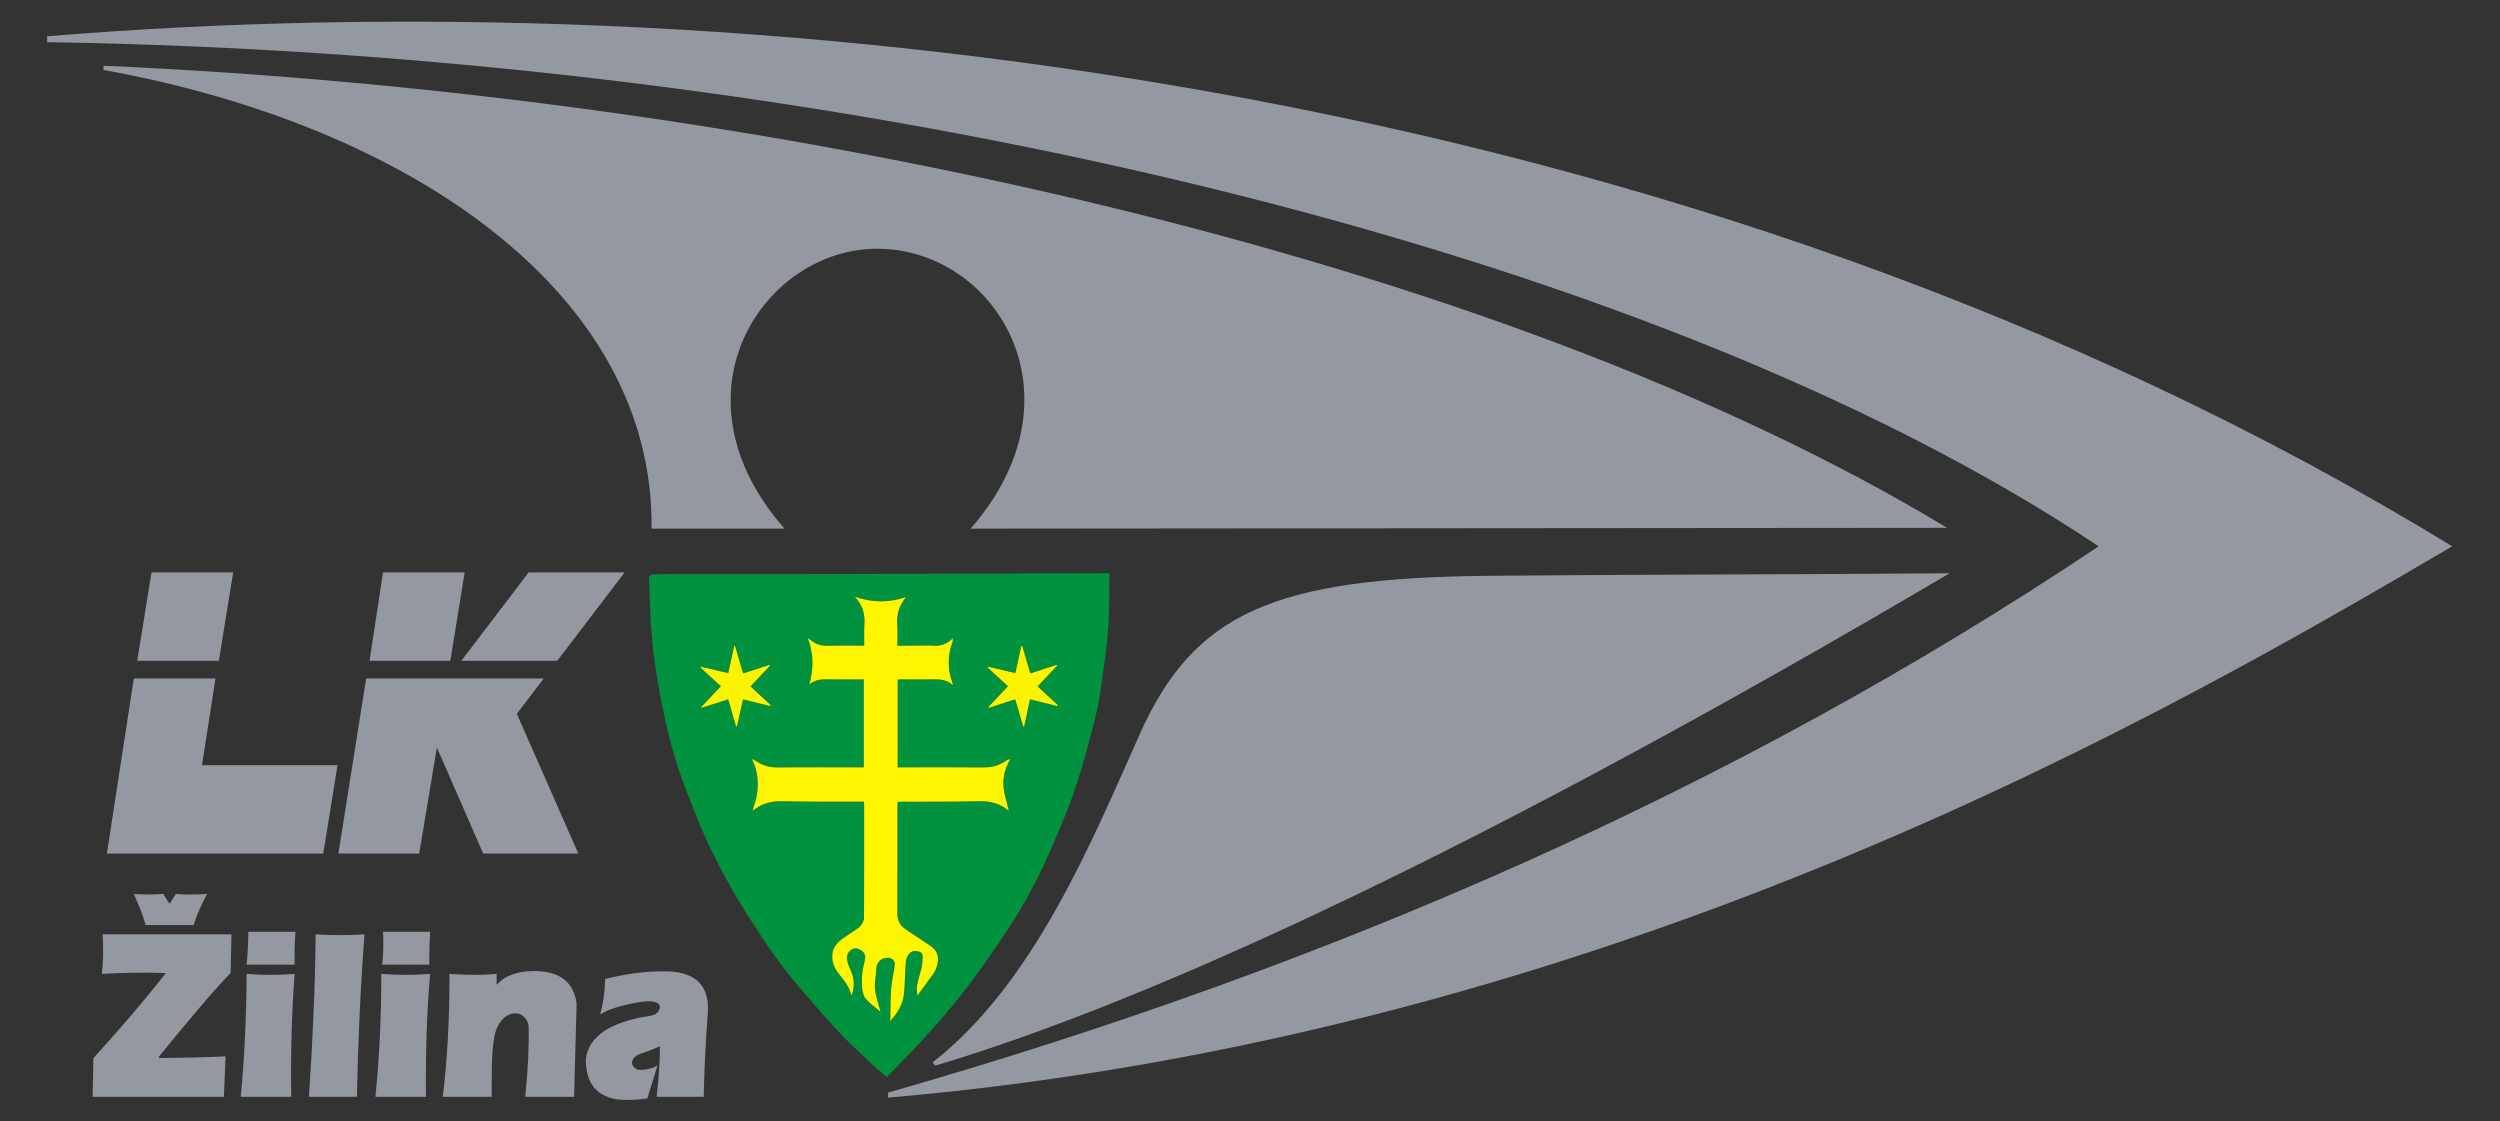<?xml version="1.0" encoding="UTF-8" standalone="no"?>
<svg xmlns="http://www.w3.org/2000/svg" xmlns:xlink="http://www.w3.org/1999/xlink" xmlns:serif="http://www.serif.com/" width="100%" height="100%" viewBox="0 0 16500 7401" version="1.1" xml:space="preserve" style="fill-rule:evenodd;clip-rule:evenodd;stroke-linejoin:round;stroke-miterlimit:2;">
    <rect x="0" y="0" width="16500" height="7401" fill="#333333" stroke="none"/>
    <g id="core" transform="matrix(1,0,0,1,311,139.5)">
        <g transform="matrix(5.556,0,0,5.555,0,0)">
            <path d="M999,1279C1862.23,1204.67 2525.12,818.69 2857,624C1940.32,63.044 812.389,-49.134 0,18L0,25C934.793,39.326 1897.5,263.549 2437,624C2007.29,911.672 1523.81,1122.96 999,1273L999,1279Z" style="fill:rgb(148,152,161);"></path>
        </g>
        <g transform="matrix(5.556,0,0,5.555,0,0)">
            <path d="M1055,1241C1313.03,1163.97 1705.91,982.816 2260,656C2051.11,657.649 1906.07,657.26 1713,659C1456.94,661.307 1362.45,703.245 1298,847C1241.48,973.076 1173.17,1142.5 1052,1237L1055,1241Z" style="fill:rgb(148,152,161);"></path>
        </g>
        <g transform="matrix(5.556,0,0,5.555,0,0)">
            <path d="M67,53L67,58C432.734,124.216 721.404,324.389 718,603L876,603C734.947,442.702 851.703,269.353 987.435,270.412C1126.95,271.501 1234.85,445.122 1097,603L2257,602C1719.8,277.56 847.5,87.294 67,53Z" style="fill:rgb(148,152,161);"></path>
        </g>
    </g>
    <g id="text" transform="matrix(5.556,0,0,5.555,311,139.5)">
        <g id="zilina">
            <g id="a">
                <path d="M663,1138C662.272,1156.25 660.037,1169.46 657,1180C666.087,1174.78 678.078,1169.65 707,1165C718.249,1163.82 726.628,1164.79 728,1171C727.412,1176.67 724.143,1180.91 715,1182C669.527,1189.09 643.336,1205.84 640,1233C639.897,1257.21 648.277,1275.67 676,1281C686.731,1282.21 698.956,1281.98 713,1280L725,1241C717.587,1244.83 709.909,1246.4 702,1246C690.971,1241.48 692.744,1230.53 706.388,1226.31C716.189,1223.27 726.325,1218.55 728,1218C727.907,1237.15 726.489,1257.2 724,1278L780,1278C780.577,1247.56 782.093,1214.05 785,1176C786.097,1146.52 771.057,1130.34 738,1129C710.431,1128.43 686.027,1132.26 663,1138Z" style="fill:rgb(148,152,161);"></path>
            </g>
            <g id="n">
                <path d="M478,1132C478.049,1187.24 475.212,1235.5 470,1278L528,1278C528.336,1257.64 527.403,1227.08 531.203,1206.87C535.322,1184.96 549.102,1178.34 556,1179C562.383,1177.76 571.769,1185.39 572,1195C572.505,1216.07 571.51,1242.66 568,1278L626,1278C627.188,1233.39 628.215,1195.32 629,1167C625.109,1140.84 608.879,1131.15 587,1129C575.883,1127.91 548.83,1127.81 534,1145L534,1132C517.403,1133.58 498.743,1133.44 478,1132Z" style="fill:rgb(148,152,161);"></path>
            </g>
            <g id="i">
                <path d="M399,1082C399.807,1095.12 399.529,1108.13 398,1121L454,1121C453.838,1109.63 454.042,1097.05 455,1082L399,1082Z" style="fill:rgb(148,152,161);"></path>
                <path d="M397,1132C396.983,1185.07 394.505,1233.46 390,1278L450,1278C449.542,1227.63 450.833,1178.66 455,1132C435.168,1133.55 415.853,1133.48 397,1132Z" style="fill:rgb(148,152,161);"></path>
            </g>
            <g id="l">
                <path d="M319,1085C318.311,1150.51 315.249,1214.61 311,1278L368,1278C369.258,1214.45 372.074,1150.2 377,1085C358.448,1086.27 339.129,1086.3 319,1085Z" style="fill:rgb(148,152,161);"></path>
            </g>
            <g id="i1" serif:id="i">
                <path d="M239,1082C238.926,1095.64 238.219,1108.6 237,1121L294,1121C293.67,1105.95 294.208,1093.59 295,1082L239,1082Z" style="fill:rgb(148,152,161);"></path>
                <path d="M237,1132C236.603,1187.61 234.099,1235.66 230,1278L290,1278C289.268,1229.53 290.354,1180.89 294,1132C273.766,1133.54 254.834,1133.49 237,1132Z" style="fill:rgb(148,152,161);"></path>
            </g>
            <g id="z">
                <path d="M66,1085L219,1085L218,1131C200.525,1148.41 169.539,1185.22 133,1230L133,1232C160.053,1231.74 186.512,1231.14 212,1230L210,1278L54,1278L55,1232C85.058,1198.98 113.94,1165.65 141,1131C116.757,1130.13 91.445,1130.44 65,1132C66.594,1118.41 67.042,1102.93 66,1085Z" style="fill:rgb(148,152,161);"></path>
                <path d="M103,1037C114.19,1037.85 125.829,1037.89 138,1037L145,1048L146,1048L153,1037C163.573,1037.95 175.943,1037.93 190,1037C183.21,1049.62 177.723,1061.98 174,1074L117,1074C114.149,1062.97 109.019,1050.3 103,1037Z" style="fill:rgb(148,152,161);"></path>
            </g>
        </g>
        <g id="lk">
            <g id="k">
                <path d="M379,781L590,781L558,823L631,989L518,989L463,863L442,989L346,989L379,781Z" style="fill:rgb(148,152,161);"></path>
                <path d="M572,655L686,655L606,760L492,760L572,655Z" style="fill:rgb(148,152,161);"></path>
                <path d="M399,655L496,655L479,760L383,760L399,655Z" style="fill:rgb(148,152,161);"></path>
            </g>
            <g id="l1" serif:id="l">
                <path d="M103,781L200,781L184,884L345,884L328,989L71,989L103,781Z" style="fill:rgb(148,152,161);"></path>
                <path d="M124,655L107,760L204,760L221,655L124,655Z" style="fill:rgb(148,152,161);"></path>
            </g>
        </g>
    </g>
    <g id="sign" transform="matrix(5.556,0,0,5.555,311,139.5)">
        <path d="M715.053,659.348C716.907,658.254 718.729,657.087 720.554,657.081C755.049,656.972 789.544,657 824.039,657C849.203,657 874.366,657.057 899.529,656.99C1017.8,656.679 1136.07,656.333 1254.33,656.001C1256.63,655.994 1258.93,656 1261.59,656C1261.75,657.889 1262,659.33 1261.98,660.766C1261.67,679.552 1261.98,698.377 1260.8,717.11C1259.7,734.694 1257.39,752.23 1254.95,769.695C1252.36,788.27 1250.2,807.038 1245.69,825.185C1238.19,855.379 1230.13,885.542 1220.11,914.973C1211.06,941.565 1199.61,967.395 1188.25,993.133C1173.57,1026.4 1155.67,1058.03 1135.3,1088.14C1120.18,1110.5 1104.72,1132.69 1088.17,1153.99C1073.1,1173.38 1056.72,1191.79 1040.26,1210.04C1026.59,1225.21 1011.96,1239.52 997.425,1254.55C991.286,1249.25 985.378,1244.55 979.934,1239.37C966.347,1226.43 952.549,1213.67 939.627,1200.08C926.319,1186.09 913.899,1171.25 901.179,1156.7C881.777,1134.51 863.904,1111.14 847.807,1086.45C837.075,1069.99 826.167,1053.6 816.436,1036.55C805.313,1017.06 794.67,997.223 785.182,976.899C775.716,956.622 767.569,935.698 759.508,914.801C748.587,886.49 740.037,857.385 733.641,827.74C729.098,806.682 725.318,785.427 722.126,764.121C719.663,747.688 718.188,731.069 717.103,714.479C715.913,696.29 715.675,678.039 715.053,659.348M1075.56,733.838C1069.31,739.683 1062.13,742.641 1053.36,742.095C1045.89,741.631 1038.37,741.999 1030.88,741.999L1010.04,741.999C1010.04,733.304 1010.56,725.139 1009.92,717.068C1008.95,704.94 1012.11,694.392 1019.79,685.081C1019.92,684.933 1019.76,684.556 1019.74,684.344C999.941,691.189 980.177,691.046 959.536,683.868C968.832,693.856 971.935,704.977 970.832,717.579C970.326,723.367 970.661,729.23 970.624,735.06C970.61,737.298 970.622,739.536 970.622,741.999C954.927,741.999 940.11,741.833 925.299,742.076C918.777,742.182 913.242,740.194 908.19,736.331C906.987,735.411 905.738,734.55 903.626,733.023C910.829,751.819 910.585,769.789 905.354,788.158C912.192,782.302 920.029,781.685 928.204,782.034C933.69,782.268 939.195,782.078 944.691,782.078C953.135,782.078 961.578,782.078 970.113,782.078L970.113,886.563L963.747,886.563C931.436,886.563 899.123,886.45 866.812,886.635C857.615,886.687 849.471,884.17 841.957,879.073C840.624,878.169 839.076,877.581 837.237,876.65C838.674,880.001 840.003,882.518 840.857,885.187C846.061,901.441 845.105,917.525 839.303,933.448C838.756,934.948 838.474,936.545 837.61,937.848C837.541,938.073 837.471,938.298 837.402,938.524C837.594,938.342 837.787,938.16 838.68,937.989C848.741,929.653 860.096,926.474 873.315,926.833C901.455,927.597 929.625,927.238 957.783,927.335C961.878,927.349 965.972,927.337 970.19,927.337C970.359,929.328 970.538,930.466 970.539,931.604C970.554,976.259 970.632,1020.92 970.383,1065.57C970.365,1068.66 968.461,1072.21 966.408,1074.71C964.149,1077.45 960.747,1079.28 957.765,1081.4C952.07,1085.44 945.872,1088.92 940.753,1093.58C937.382,1096.66 934.152,1101.12 933.291,1105.45C931.569,1114.11 933.454,1122.66 938.967,1129.96C945.304,1138.35 952.968,1145.89 955.257,1157.69C956.164,1155.71 956.741,1154.85 956.967,1153.91C959.031,1145.26 958.565,1136.87 954.831,1128.63C952.922,1124.42 951.147,1120 950.329,1115.49C949.419,1110.48 951.146,1105.78 955.799,1103.02C959.838,1100.62 963.902,1101.71 967.485,1104.32C971.575,1107.31 972.657,1111.24 971.284,1116.22C968.362,1126.83 967.132,1137.71 968.168,1148.64C968.591,1153.1 969.714,1158.36 972.481,1161.55C977.476,1167.31 983.948,1171.79 990.082,1177.04C988.671,1172.13 986.975,1166.88 985.682,1161.53C984.569,1156.92 983.196,1152.2 983.224,1147.53C983.268,1140.31 984.653,1133.11 985.013,1125.88C985.39,1118.29 990.657,1112.87 998.292,1112.88C1003.79,1112.9 1007.46,1116.05 1006.88,1121.48C1006.06,1129.32 1004.11,1137.03 1003.11,1144.86C1002.34,1150.92 1002.15,1157.08 1001.96,1163.19C1001.75,1170.42 1001.84,1177.65 1001.72,1184.88C1001.7,1186.09 1001.23,1187.29 1000.97,1188.49C1010.19,1178.96 1016.76,1168.09 1017.95,1154.89C1019.08,1142.22 1019.13,1129.46 1020.16,1116.78C1020.41,1113.73 1022.06,1110.37 1024.07,1108C1027.13,1104.37 1031.55,1104.1 1036.02,1105.59C1040.41,1107.06 1040.27,1110.62 1039.98,1114.18C1039.69,1117.64 1039.57,1121.16 1038.78,1124.52C1037.16,1131.46 1034.74,1138.23 1033.46,1145.22C1032.72,1149.29 1033.55,1153.65 1033.67,1157.93C1040.3,1148.87 1046.42,1140.55 1052.48,1132.19C1053.55,1130.71 1054.54,1129.12 1055.23,1127.45C1060.21,1115.55 1060.13,1106 1048.57,1098.17C1044.99,1095.74 1041.35,1093.4 1037.76,1090.99C1031.14,1086.54 1024.35,1082.3 1017.97,1077.53C1012.31,1073.29 1010,1067.43 1010.04,1060.12C1010.24,1017.8 1010.14,975.474 1010.15,933.152C1010.15,931.392 1010.3,929.632 1010.38,927.684C1012.3,927.587 1013.78,927.452 1015.25,927.445C1045.58,927.3 1075.91,927.613 1106.22,926.834C1119.71,926.486 1131.58,929.156 1141.95,937.844C1142.09,937.963 1142.49,937.779 1142.35,937.8C1140.51,930.448 1138.33,923.164 1136.91,915.734C1134.3,902.089 1136.87,889.217 1143.49,876.691C1143.28,876.653 1143.07,876.615 1142.86,876.577C1143.2,876.771 1143.55,876.966 1143.2,876.599C1142.32,877.005 1141.35,877.274 1140.59,877.836C1132.13,884.104 1122.76,886.773 1112.14,886.672C1080.18,886.37 1048.21,886.563 1016.25,886.563L1010.41,886.563L1010.41,782.308C1012.28,782.224 1013.9,782.091 1015.52,782.088C1027.17,782.07 1038.83,782.241 1050.48,782.025C1059.41,781.86 1068.19,781.818 1075.66,788.77C1075.66,787.552 1075.8,787.028 1075.64,786.619C1069.26,770.01 1069.64,753.435 1075.72,736.834C1076.12,735.74 1075.71,734.349 1075.95,733.585C1076.11,733.675 1076.26,733.764 1076.41,733.853C1076.17,733.605 1075.92,733.356 1075.56,733.838M823.976,765.448C821.724,757.721 819.471,749.993 817.219,742.265C816.857,742.322 816.496,742.379 816.134,742.436C813.861,752.854 811.588,763.271 809.101,774.668C798.086,772.066 787.285,769.515 776.485,766.964C776.323,767.278 776.161,767.591 776,767.905C784.033,775.27 792.066,782.635 800.337,790.219C792.332,798.72 784.688,806.838 777.044,814.956C777.269,815.24 777.495,815.524 777.72,815.808C788.048,812.484 798.375,809.161 809.04,805.728C812.247,816.802 815.276,827.261 818.305,837.72C818.69,837.774 819.075,837.828 819.46,837.883C821.852,827.265 824.243,816.647 826.681,805.822C837.87,808.589 848.331,811.175 858.791,813.762C859.056,813.404 859.32,813.047 859.585,812.689C851.643,805.339 843.702,797.989 835.517,790.415C843.499,781.948 851.143,773.841 858.786,765.733C858.567,765.448 858.348,765.163 858.128,764.878C847.808,768.203 837.488,771.528 826.88,774.946C825.825,771.591 824.984,768.919 823.976,765.448M1183.55,796.957C1181.3,794.825 1179.05,792.693 1176.6,790.376C1184.58,781.919 1192.2,773.837 1199.82,765.755C1199.58,765.463 1199.34,765.172 1199.11,764.88C1188.89,768.192 1178.67,771.503 1167.89,775C1164.62,763.858 1161.47,753.132 1158.32,742.406C1157.95,742.445 1157.58,742.485 1157.22,742.524C1154.94,752.922 1152.67,763.32 1150.18,774.707C1139.12,772.078 1128.32,769.513 1117.53,766.948C1117.37,767.261 1117.22,767.575 1117.07,767.889C1125.1,775.273 1133.13,782.657 1141.39,790.254C1133.38,798.742 1125.73,806.842 1118.08,814.943C1118.32,815.237 1118.57,815.531 1118.81,815.825C1129.03,812.508 1139.26,809.191 1150.03,805.697C1153.25,816.674 1156.37,827.322 1159.49,837.97C1159.91,837.916 1160.32,837.862 1160.73,837.809C1162.96,827.264 1165.19,816.719 1167.53,805.691C1178.74,808.506 1189.25,811.144 1199.76,813.783C1200.07,813.406 1200.38,813.029 1200.69,812.652C1195.16,807.578 1189.62,802.505 1183.55,796.957Z" style="fill:rgb(0,146,63);fill-rule:nonzero;"></path>
        <path d="M1143.81,877.205C1136.87,889.217 1134.3,902.089 1136.91,915.734C1138.33,923.164 1140.51,930.448 1142.35,937.8C1142.49,937.779 1142.09,937.963 1141.95,937.844C1131.58,929.156 1119.71,926.486 1106.22,926.834C1075.91,927.613 1045.58,927.3 1015.25,927.445C1013.78,927.452 1012.3,927.587 1010.38,927.684C1010.3,929.632 1010.15,931.392 1010.15,933.152C1010.14,975.474 1010.24,1017.8 1010.04,1060.12C1010,1067.43 1012.31,1073.29 1017.97,1077.53C1024.35,1082.3 1031.14,1086.54 1037.76,1090.99C1041.35,1093.4 1044.99,1095.74 1048.57,1098.17C1060.13,1106 1060.21,1115.55 1055.23,1127.45C1054.54,1129.12 1053.55,1130.71 1052.48,1132.19C1046.42,1140.55 1040.3,1148.87 1033.67,1157.93C1033.55,1153.65 1032.72,1149.29 1033.46,1145.22C1034.74,1138.23 1037.16,1131.46 1038.78,1124.52C1039.57,1121.16 1039.69,1117.64 1039.98,1114.18C1040.27,1110.62 1040.41,1107.06 1036.02,1105.59C1031.55,1104.1 1027.13,1104.37 1024.07,1108C1022.06,1110.37 1020.41,1113.73 1020.16,1116.78C1019.13,1129.46 1019.08,1142.22 1017.95,1154.89C1016.76,1168.09 1010.19,1178.96 1000.97,1188.49C1001.23,1187.29 1001.7,1186.09 1001.72,1184.88C1001.84,1177.65 1001.75,1170.42 1001.96,1163.19C1002.15,1157.08 1002.34,1150.92 1003.11,1144.86C1004.11,1137.03 1006.06,1129.32 1006.88,1121.48C1007.46,1116.05 1003.79,1112.9 998.292,1112.88C990.657,1112.87 985.39,1118.29 985.013,1125.88C984.653,1133.11 983.268,1140.31 983.224,1147.53C983.196,1152.2 984.569,1156.92 985.682,1161.53C986.975,1166.88 988.671,1172.13 990.082,1177.04C983.948,1171.79 977.476,1167.31 972.481,1161.55C969.714,1158.36 968.591,1153.1 968.168,1148.64C967.132,1137.71 968.362,1126.83 971.284,1116.22C972.657,1111.24 971.575,1107.31 967.485,1104.32C963.902,1101.71 959.838,1100.62 955.799,1103.02C951.146,1105.78 949.419,1110.48 950.329,1115.49C951.147,1120 952.922,1124.42 954.831,1128.63C958.565,1136.87 959.031,1145.26 956.967,1153.91C956.741,1154.85 956.164,1155.71 955.257,1157.69C952.968,1145.89 945.304,1138.35 938.967,1129.96C933.454,1122.66 931.569,1114.11 933.291,1105.45C934.152,1101.12 937.382,1096.66 940.753,1093.58C945.872,1088.92 952.07,1085.44 957.765,1081.4C960.747,1079.28 964.149,1077.45 966.408,1074.71C968.461,1072.21 970.365,1068.66 970.383,1065.57C970.632,1020.92 970.554,976.259 970.539,931.604C970.538,930.466 970.359,929.328 970.19,927.337C965.972,927.337 961.878,927.349 957.783,927.335C929.625,927.238 901.455,927.597 873.315,926.833C860.096,926.474 848.741,929.653 838.353,938.013C838.025,938.036 838.069,938.097 838.069,938.097C838.474,936.545 838.756,934.948 839.303,933.448C845.105,917.525 846.061,901.441 840.857,885.187C840.003,882.518 838.674,880.001 837.237,876.65C839.076,877.581 840.624,878.169 841.957,879.073C849.471,884.17 857.615,886.687 866.812,886.635C899.123,886.45 931.436,886.563 963.747,886.563L970.113,886.563L970.113,782.078C961.578,782.078 953.135,782.078 944.691,782.078C939.195,782.078 933.69,782.268 928.204,782.034C920.029,781.685 912.192,782.302 905.354,788.158C910.585,769.789 910.829,751.819 903.626,733.023C905.738,734.55 906.987,735.411 908.19,736.331C913.242,740.194 918.777,742.182 925.299,742.076C940.11,741.833 954.927,741.999 970.622,741.999C970.622,739.536 970.61,737.298 970.624,735.06C970.661,729.23 970.326,723.367 970.832,717.579C971.935,704.977 968.832,693.856 959.536,683.868C980.177,691.046 999.941,691.189 1019.74,684.344C1019.76,684.556 1019.92,684.933 1019.79,685.081C1012.11,694.392 1008.95,704.94 1009.92,717.068C1010.56,725.139 1010.04,733.304 1010.04,741.999L1030.88,741.999C1038.37,741.999 1045.89,741.631 1053.36,742.095C1062.13,742.641 1069.31,739.683 1075.64,733.516C1075.71,733.194 1075.68,733.097 1075.68,733.097C1075.71,734.349 1076.12,735.74 1075.72,736.834C1069.64,753.435 1069.26,770.01 1075.64,786.619C1075.8,787.028 1075.66,787.552 1075.66,788.77C1068.19,781.818 1059.41,781.86 1050.48,782.025C1038.83,782.241 1027.17,782.07 1015.52,782.088C1013.9,782.091 1012.28,782.224 1010.41,782.308L1010.41,886.563L1016.25,886.563C1048.21,886.563 1080.18,886.37 1112.14,886.672C1122.76,886.773 1132.13,884.104 1140.59,877.836C1141.35,877.274 1142.32,877.005 1143.5,876.863C1143.8,877.127 1143.81,877.205 1143.81,877.205Z" style="fill:rgb(254,245,0);fill-rule:nonzero;"></path>
        <path d="M824.059,765.847C824.984,768.919 825.825,771.591 826.88,774.946C837.488,771.528 847.808,768.203 858.128,764.878C858.348,765.163 858.567,765.448 858.786,765.733C851.143,773.841 843.499,781.948 835.517,790.415C843.702,797.989 851.643,805.339 859.585,812.689C859.32,813.047 859.056,813.404 858.791,813.762C848.331,811.175 837.87,808.589 826.681,805.822C824.243,816.647 821.852,827.265 819.46,837.883C819.075,837.828 818.69,837.774 818.305,837.72C815.276,827.261 812.247,816.802 809.04,805.728C798.375,809.161 788.048,812.484 777.72,815.808C777.495,815.524 777.269,815.24 777.044,814.956C784.688,806.838 792.332,798.72 800.337,790.219C792.066,782.635 784.033,775.27 776,767.905C776.161,767.591 776.323,767.278 776.485,766.964C787.285,769.515 798.086,772.066 809.101,774.668C811.588,763.271 813.861,752.854 816.134,742.436C816.496,742.379 816.857,742.322 817.219,742.265C819.471,749.993 821.724,757.721 824.059,765.847Z" style="fill:rgb(251,243,1);fill-rule:nonzero;"></path>
        <path d="M1183.82,797.194C1189.62,802.505 1195.16,807.578 1200.69,812.652C1200.38,813.029 1200.07,813.406 1199.76,813.783C1189.25,811.144 1178.74,808.506 1167.53,805.691C1165.19,816.719 1162.96,827.264 1160.73,837.809C1160.32,837.862 1159.91,837.916 1159.49,837.97C1156.37,827.322 1153.25,816.674 1150.03,805.697C1139.26,809.191 1129.03,812.508 1118.81,815.825C1118.57,815.531 1118.32,815.237 1118.08,814.943C1125.73,806.842 1133.38,798.742 1141.39,790.254C1133.13,782.657 1125.1,775.273 1117.07,767.889C1117.22,767.575 1117.37,767.261 1117.53,766.948C1128.32,769.513 1139.12,772.078 1150.18,774.707C1152.67,763.32 1154.94,752.922 1157.22,742.524C1157.58,742.485 1157.95,742.445 1158.32,742.406C1161.47,753.132 1164.62,763.858 1167.89,775C1178.67,771.503 1188.89,768.192 1199.11,764.88C1199.34,765.172 1199.58,765.463 1199.82,765.755C1192.2,773.837 1184.58,781.919 1176.6,790.376C1179.05,792.693 1181.3,794.825 1183.82,797.194Z" style="fill:rgb(251,243,1);fill-rule:nonzero;"></path>
        <path d="M838.002,938.007C837.787,938.16 837.594,938.342 837.402,938.524C837.471,938.298 837.541,938.073 837.84,937.972C838.069,938.097 838.025,938.036 838.002,938.007Z" style="fill:rgb(254,245,0);fill-rule:nonzero;"></path>
        <path d="M1143.85,877.144C1143.55,876.966 1143.2,876.771 1142.86,876.577C1143.07,876.615 1143.28,876.653 1143.65,876.948C1143.81,877.205 1143.8,877.127 1143.85,877.144Z" style="fill:rgb(254,245,0);fill-rule:nonzero;"></path>
        <path d="M1075.7,733.151C1075.92,733.356 1076.17,733.605 1076.41,733.853C1076.26,733.764 1076.11,733.675 1075.81,733.341C1075.68,733.097 1075.71,733.194 1075.7,733.151Z" style="fill:rgb(254,245,0);fill-rule:nonzero;"></path>
    </g>
</svg>
